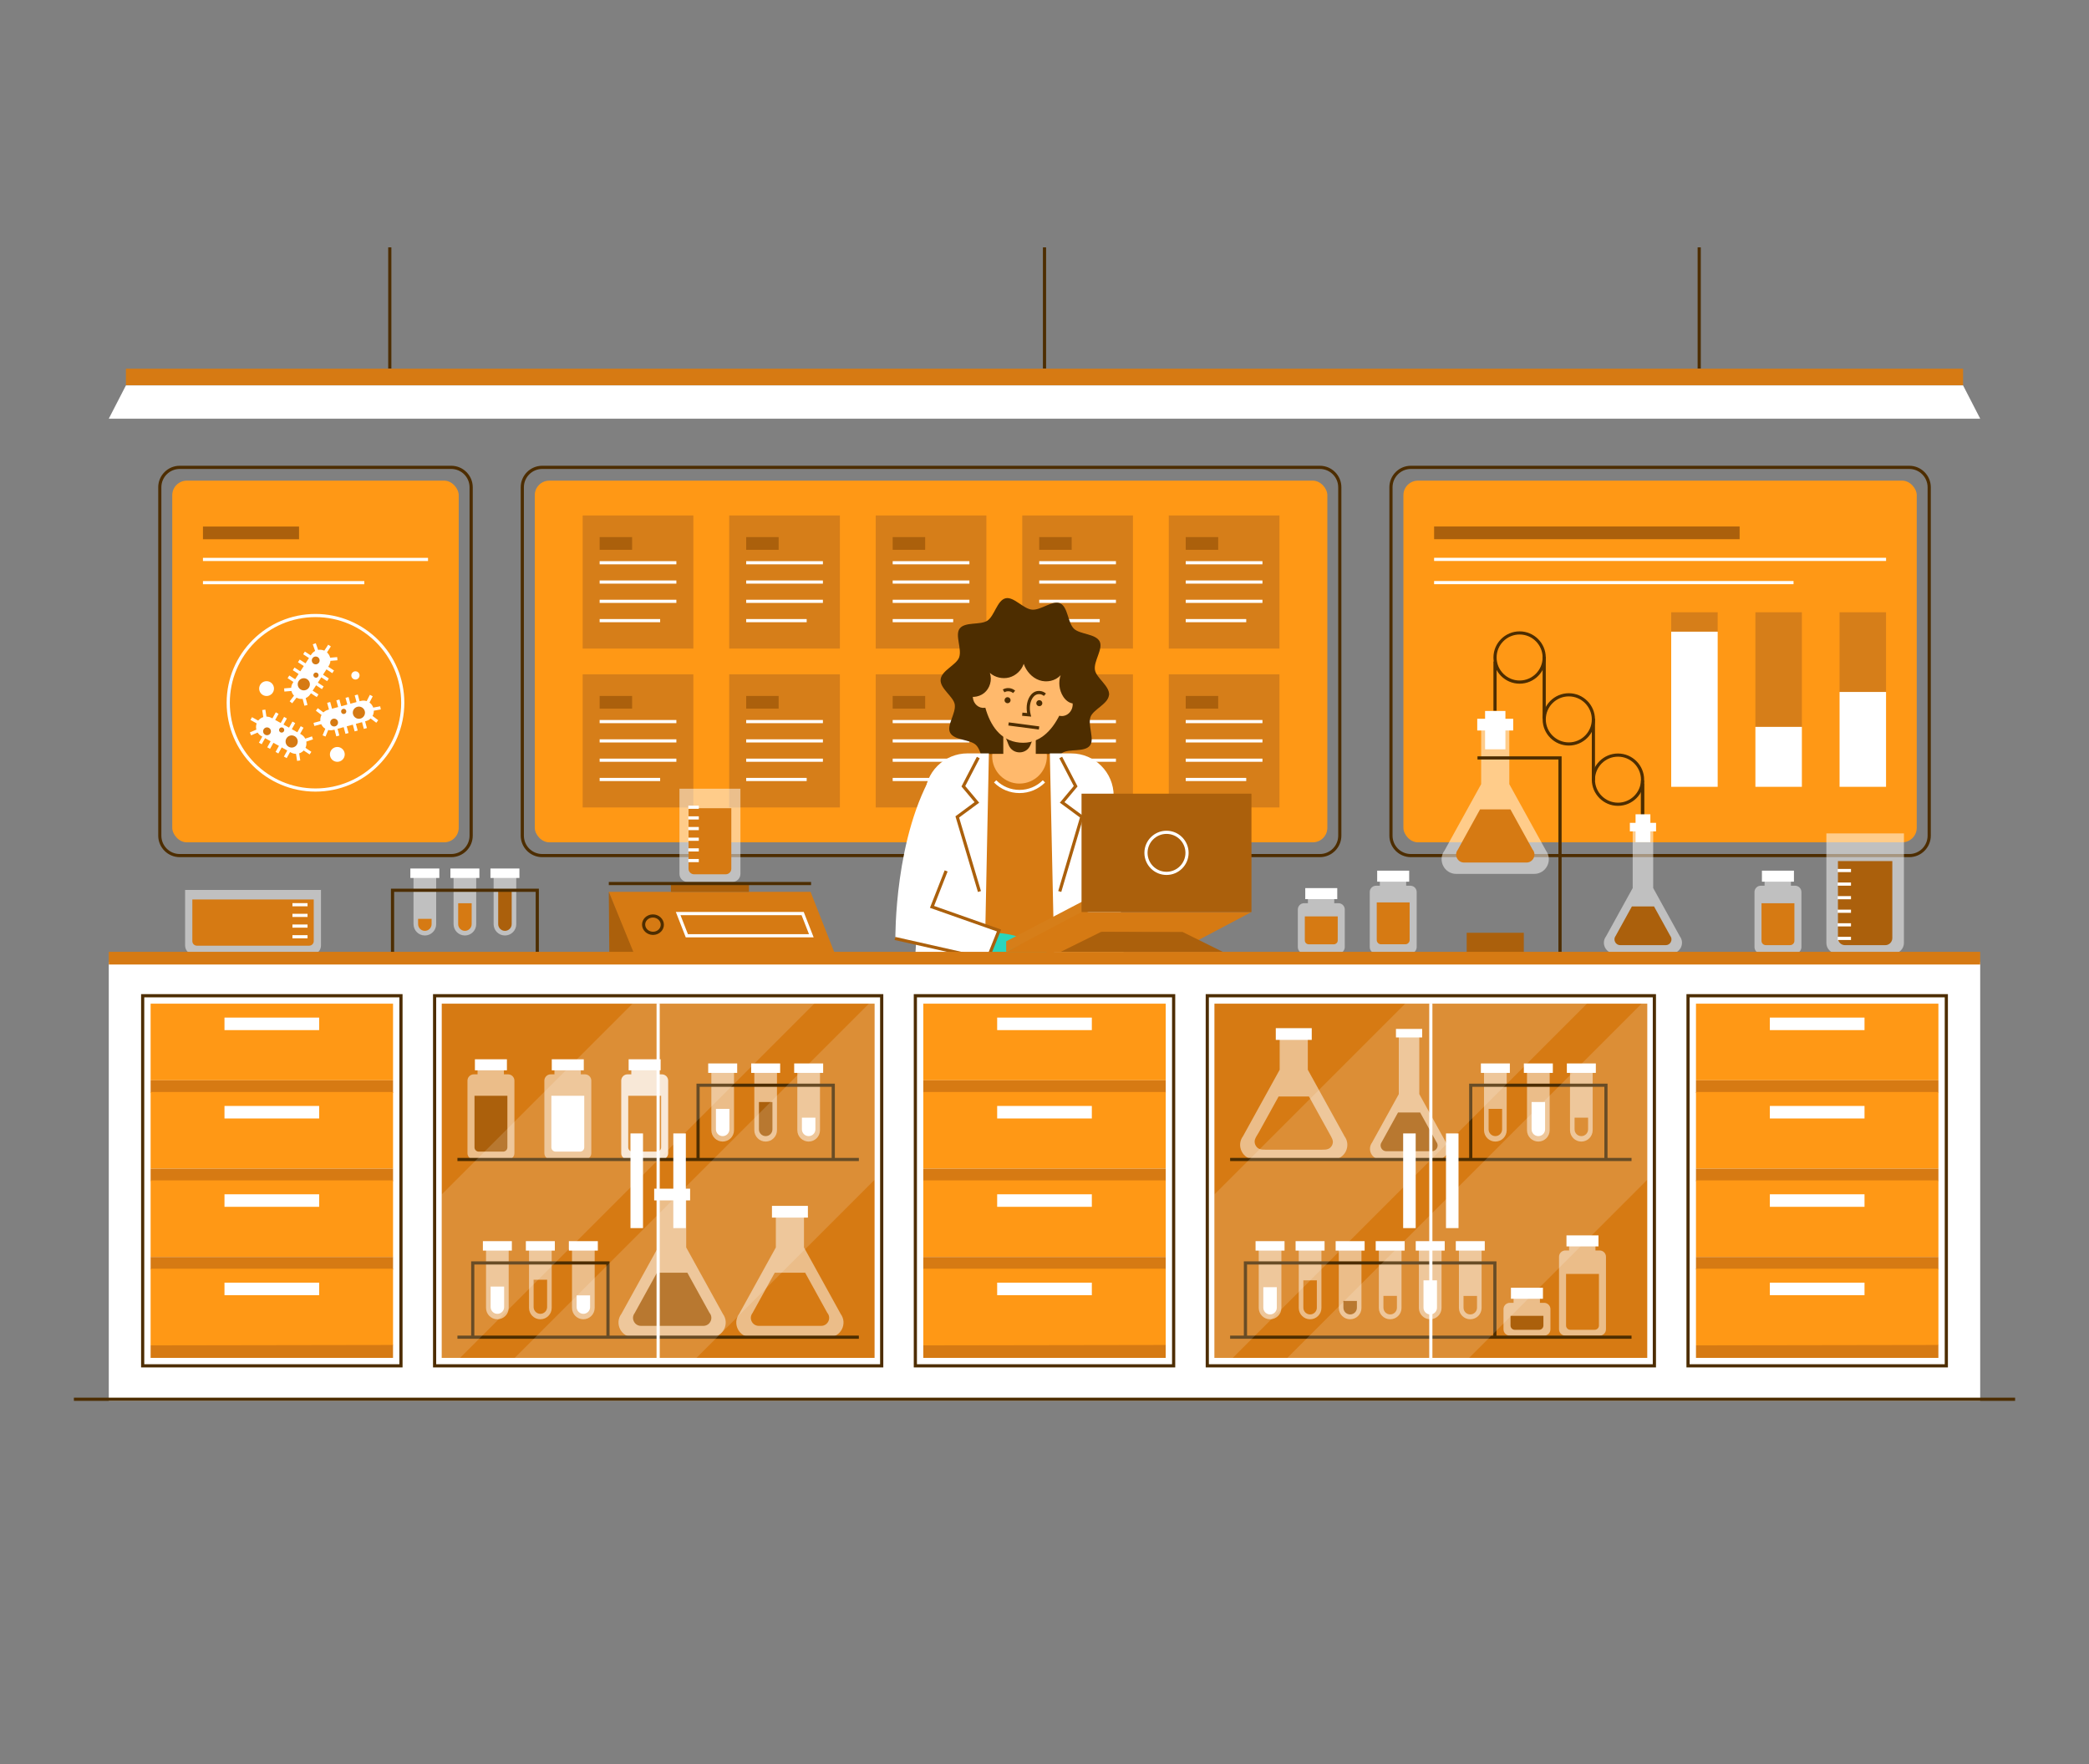 <?xml version="1.0" encoding="UTF-8"?>
<svg id="Layer_1" xmlns="http://www.w3.org/2000/svg" viewBox="0 0 752 635">
  <rect x="0" y="0" width="752" height="635" fill="#808080" stroke="none"/>
  <defs>
    <style>
      .cls-1 {
        fill: #ab600c;
      }

      .cls-2 {
        fill: #d67e19;
      }

      .cls-3 {
        fill: #d67a13;
      }

      .cls-4 {
        fill: #29d6bd;
      }

      .cls-5, .cls-6, .cls-7 {
        fill: #fff;
      }

      .cls-8 {
        fill: #ff9815;
      }

      .cls-6 {
        opacity: .5;
      }

      .cls-9 {
        fill: #4d2d00;
      }

      .cls-10 {
        fill: #ffb96c;
      }

      .cls-11 {
        opacity: .15;
      }

      .cls-7 {
        opacity: .8;
      }
    </style>
  </defs>
  <g>
    <g>
      <path class="cls-9" d="M162.44,308.55h-97.74c-4.27,0-7.74-3.47-7.74-7.74v-125.41c0-4.27,3.47-7.74,7.74-7.74h97.74c4.27,0,7.74,3.47,7.74,7.74v125.41c0,4.27-3.47,7.74-7.74,7.74ZM64.69,168.81c-3.64,0-6.6,2.96-6.6,6.6v125.41c0,3.64,2.96,6.6,6.6,6.6h97.74c3.64,0,6.6-2.96,6.6-6.6v-125.41c0-3.64-2.96-6.6-6.6-6.6h-97.74Z"/>
      <rect class="cls-8" x="62.01" y="173.02" width="103.12" height="130.19" rx="5.23" ry="5.23"/>
      <g>
        <g>
          <rect class="cls-5" x="73.06" y="200.81" width="81.02" height="1.14"/>
          <rect class="cls-1" x="73.06" y="189.54" width="34.59" height="4.57"/>
          <rect class="cls-5" x="73.06" y="209.17" width="58.09" height="1.14"/>
        </g>
        <g>
          <g>
            <g>
              <path class="cls-5" d="M109.59,254.05l-1.41-5.39.55-.14.22.53.48-.13,1.26,4.84-1.1.29ZM105.18,253.15l-.9-.7,3.03-3.92-4.94.41-.09-1.14,4.99-.41.04.47h.58l.03.36.23.18-.28.5.38.29-3.06,3.96ZM114.02,250.93l-4.19-2.73.62-.96,4.19,2.73-.62.96ZM115.89,248.06l-4.19-2.73.14-.22-.48-.31.48-.74,4.67,3.04-.62.96ZM108.2,247.16l-4.67-3.04.62-.96,4.19,2.73-.14.22.48.31-.48.74ZM117.76,245.19l-4.19-2.73.14-.22-.48-.31.48-.74,4.67,3.04-.62.96ZM109.59,243.98l-4.19-2.73.62-.96,4.19,2.73-.62.96ZM119.62,242.32l-4.19-2.73.14-.22-.48-.31.48-.74,4.67,3.04-.62.96ZM111.93,241.42l-4.67-3.04.62-.96,4.19,2.73-.14.22.48.31-.48.74ZM113.8,238.55l-4.67-3.04.62-.96,4.19,2.73-.14.22.48.31-.48.74ZM116.5,238.1l-.04-.47h-.58l-.05-.62,5.55-.47.1,1.14-4.98.42ZM114.44,237.18l-1.85-5.26,1.08-.38,1.66,4.72-.44.16.14.56-.59.2ZM115.63,237.1l-.53-.35,3.04-4.67.96.62-2.73,4.19-.39-.25-.35.46Z"/>
              <path class="cls-5" d="M106.51,251h0c-1.74-1.13-2.23-3.45-1.1-5.19l6.65-10.22c1.13-1.74,3.45-2.23,5.19-1.1h0c1.74,1.13,2.23,3.45,1.1,5.19l-6.65,10.22c-1.13,1.74-3.45,2.23-5.19,1.1Z"/>
              <g>
                <path class="cls-3" d="M112.88,238.92c.65.42,1.52.24,1.95-.41.42-.65.24-1.52-.41-1.95-.65-.42-1.52-.24-1.95.41-.42.65-.24,1.52.41,1.95Z"/>
                <path class="cls-3" d="M114.26,242.24c-.43-.28-1.02-.16-1.3.27-.28.43-.16,1.02.27,1.3.43.28,1.02.16,1.3-.27.28-.43.16-1.02-.27-1.3Z"/>
                <path class="cls-3" d="M110.56,244.49c-1.01-.66-2.37-.37-3.03.64-.66,1.01-.37,2.37.64,3.03,1.01.66,2.37.37,3.03-.64.66-1.01.37-2.37-.64-3.03Z"/>
              </g>
            </g>
            <g>
              <path class="cls-5" d="M117.19,265.14l-1.06-.44,1.91-4.63.43.18.26-.51.58.24-2.13,5.15ZM121.06,265.07l-1.31-4.83.25-.07-.15-.55.85-.23,1.46,5.38-1.1.3ZM124.37,264.17l-1.31-4.83.25-.07-.15-.55.85-.23,1.46,5.38-1.1.3ZM127.67,263.28l-1.31-4.83,1.1-.3,1.31,4.83-1.1.3ZM130.98,262.38l-1.31-4.83.25-.07-.15-.55.85-.23,1.46,5.38-1.1.3ZM113.16,261.32l-.3-1.1,4.83-1.31.12.45.57-.1.16.61-5.37,1.46ZM135.46,260.17l-3.99-3.01.28-.37-.43-.38.22-.29-.05-.29.55-.19-.09-.48,4.92-.91.21,1.12-4.88.9,3.95,2.99-.69.91ZM118.16,259.18l-4.45-3.35.69-.91,4,3.01-.28.37.43.38-.38.5ZM119.23,258.38l-1.46-5.38,1.1-.3,1.31,4.83-.25.07.15.55-.85.23ZM122.54,257.49l-1.46-5.38,1.1-.3,1.31,4.83-.25.07.15.55-.85.23ZM125.84,256.59l-1.46-5.38,1.1-.3,1.31,4.83-.25.07.15.55-.85.23ZM131.63,255.6l-.51-.26.19-.54-.44-.23,2.28-4.45,1.02.52-2.54,4.96ZM129,255.14l-1.31-4.83,1.1-.3,1.31,4.83-1.1.3Z"/>
              <path class="cls-5" d="M134.44,254.96h0c.54,2-.64,4.06-2.64,4.6l-11.77,3.19c-2,.54-4.06-.64-4.6-2.64h0c-.54-2,.64-4.06,2.64-4.6l11.77-3.19c2-.54,4.06.64,4.6,2.64Z"/>
              <g>
                <path class="cls-3" d="M121.64,259.73c-.2-.75-.98-1.19-1.73-.99s-1.19.98-.99,1.73c.2.75.98,1.19,1.73.99.75-.2,1.19-.98.99-1.73Z"/>
                <path class="cls-3" d="M122.82,256.33c.14.5.65.8,1.15.66.5-.14.8-.65.66-1.15-.14-.5-.65-.8-1.15-.66-.5.14-.8.65-.66,1.15Z"/>
                <path class="cls-3" d="M127.08,257.12c.32,1.17,1.52,1.86,2.69,1.54,1.17-.32,1.86-1.52,1.54-2.69s-1.52-1.86-2.69-1.54c-1.17.32-1.86,1.52-1.54,2.69Z"/>
              </g>
            </g>
            <g>
              <path class="cls-5" d="M106.95,273.89l-.76-4.95.46-.07-.04-.57.36-.05.16-.24.53.24.27-.4,4.16,2.78-.63.95-4.12-2.75.75,4.9-1.13.17ZM103.2,272.9l-1-.56,2.43-4.37.23.13.28-.5.77.43-2.71,4.87ZM100.2,271.23l-1-.56,2.43-4.37,1,.56-2.43,4.37ZM97.21,269.57l-1-.56,2.43-4.37.23.13.28-.5.77.43-2.71,4.87ZM107.39,267.94l-.18-.55.52-.25-.16-.47,4.74-1.6.36,1.08-5.29,1.78ZM94.21,267.9l-1-.56,2.43-4.37.23.13.28-.5.77.43-2.71,4.87ZM106.83,266.33l-1-.56,2.43-4.37,1,.56-2.43,4.37ZM103.33,265.04l-.77-.43,2.71-4.87,1,.56-2.43,4.37-.23-.13-.28.5ZM90.39,264.7l-.45-1.05,4.59-1.98.19.43.54-.19.25.58-5.12,2.21ZM100.33,263.37l-.77-.43,2.71-4.87,1,.56-2.43,4.37-.23-.13-.28.5ZM95.04,261.87l-4.88-2.71.56-1,4.37,2.43-.23.41.48.32-.3.55ZM97.34,261.71l-.77-.43,2.71-4.87,1,.56-2.43,4.37-.23-.13-.28.5ZM95.24,261.11l-.85-5.51,1.13-.17.77,4.94-.46.07.04.57-.62.09Z"/>
              <path class="cls-5" d="M109.85,269.44h0c-1.01,1.81-3.29,2.46-5.1,1.46l-10.66-5.92c-1.81-1.01-2.46-3.29-1.46-5.1h0c1.01-1.81,3.29-2.46,5.1-1.46l10.66,5.92c1.81,1.01,2.46,3.29,1.46,5.1Z"/>
              <g>
                <path class="cls-3" d="M97.35,263.93c.38-.68.13-1.54-.55-1.91-.68-.38-1.54-.13-1.91.55s-.13,1.54.55,1.91c.68.38,1.54.13,1.91-.55Z"/>
                <path class="cls-3" d="M100.57,262.32c-.25.45-.09,1.02.36,1.28.45.25,1.02.09,1.28-.36.25-.45.09-1.02-.36-1.28-.45-.25-1.02-.09-1.28.36Z"/>
                <path class="cls-3" d="M103.08,265.85c-.59,1.06-.21,2.39.85,2.98,1.06.59,2.39.21,2.98-.85.59-1.06.21-2.39-.85-2.98-1.06-.59-2.39-.21-2.98.85Z"/>
              </g>
            </g>
            <path class="cls-5" d="M98.63,247.87c0,1.47-1.19,2.67-2.67,2.67s-2.67-1.19-2.67-2.67,1.19-2.67,2.67-2.67,2.67,1.19,2.67,2.67Z"/>
            <circle class="cls-5" cx="121.43" cy="271.56" r="2.67"/>
            <path class="cls-5" d="M129.43,243.13c0,.82-.66,1.48-1.48,1.48s-1.48-.66-1.48-1.48.66-1.48,1.48-1.48,1.48.66,1.48,1.48Z"/>
          </g>
          <path class="cls-5" d="M113.57,284.96c-17.64,0-31.98-14.35-31.98-31.98s14.35-31.98,31.98-31.98,31.98,14.35,31.98,31.98-14.35,31.98-31.98,31.98ZM113.57,222.14c-17.01,0-30.84,13.84-30.84,30.84s13.84,30.84,30.84,30.84,30.84-13.84,30.84-30.84-13.84-30.84-30.84-30.84Z"/>
        </g>
      </g>
    </g>
    <g>
      <path class="cls-9" d="M687.31,308.55h-179.42c-4.27,0-7.74-3.47-7.74-7.74v-125.41c0-4.27,3.47-7.74,7.74-7.74h179.42c4.27,0,7.74,3.47,7.74,7.74v125.41c0,4.27-3.47,7.74-7.74,7.74ZM507.89,168.81c-3.64,0-6.6,2.96-6.6,6.6v125.41c0,3.64,2.96,6.6,6.6,6.6h179.42c3.64,0,6.59-2.96,6.59-6.6v-125.41c0-3.64-2.96-6.6-6.59-6.6h-179.42Z"/>
      <rect class="cls-8" x="505.2" y="173.02" width="184.79" height="130.19" rx="5.23" ry="5.23"/>
      <g>
        <g>
          <rect class="cls-5" x="516.25" y="200.79" width="162.7" height="1.14"/>
          <rect class="cls-1" x="516.25" y="189.52" width="109.98" height="4.57"/>
          <rect class="cls-5" x="516.25" y="209.15" width="129.39" height="1.14"/>
        </g>
        <g>
          <rect class="cls-2" x="662.21" y="220.4" width="16.73" height="28.69"/>
          <rect class="cls-5" x="662.21" y="249.09" width="16.73" height="34.14"/>
        </g>
        <g>
          <rect class="cls-2" x="631.91" y="220.4" width="16.73" height="41.25"/>
          <rect class="cls-5" x="631.91" y="261.66" width="16.73" height="21.57"/>
        </g>
        <g>
          <rect class="cls-2" x="601.6" y="220.4" width="16.73" height="6.98"/>
          <rect class="cls-5" x="601.6" y="227.39" width="16.73" height="55.84"/>
        </g>
      </g>
    </g>
    <g>
      <path class="cls-9" d="M475.13,308.55H195.19c-4.27,0-7.74-3.47-7.74-7.74v-125.41c0-4.27,3.47-7.74,7.74-7.74h279.94c4.27,0,7.74,3.47,7.74,7.74v125.41c0,4.27-3.47,7.74-7.74,7.74ZM195.19,168.81c-3.64,0-6.6,2.96-6.6,6.6v125.41c0,3.64,2.96,6.6,6.6,6.6h279.94c3.64,0,6.6-2.96,6.6-6.6v-125.41c0-3.64-2.96-6.6-6.6-6.6H195.19Z"/>
      <rect class="cls-8" x="192.51" y="173.02" width="285.31" height="130.19" rx="5.23" ry="5.23"/>
      <g>
        <g>
          <g>
            <rect class="cls-2" x="262.5" y="185.56" width="39.84" height="47.91"/>
            <g>
              <rect class="cls-5" x="268.61" y="202" width="27.62" height="1.14"/>
              <rect class="cls-1" x="268.61" y="193.34" width="11.69" height="4.57"/>
              <rect class="cls-5" x="268.61" y="208.95" width="27.62" height="1.14"/>
              <rect class="cls-5" x="268.61" y="215.89" width="27.62" height="1.14"/>
              <rect class="cls-5" x="268.61" y="222.84" width="21.78" height="1.14"/>
            </g>
          </g>
          <g>
            <rect class="cls-2" x="315.24" y="185.56" width="39.84" height="47.91"/>
            <g>
              <rect class="cls-5" x="321.35" y="202" width="27.62" height="1.14"/>
              <rect class="cls-1" x="321.35" y="193.34" width="11.69" height="4.57"/>
              <rect class="cls-5" x="321.35" y="208.95" width="27.62" height="1.14"/>
              <rect class="cls-5" x="321.35" y="215.89" width="27.62" height="1.14"/>
              <rect class="cls-5" x="321.35" y="222.84" width="21.78" height="1.14"/>
            </g>
          </g>
          <g>
            <rect class="cls-2" x="367.99" y="185.56" width="39.84" height="47.91"/>
            <g>
              <rect class="cls-5" x="374.1" y="202" width="27.62" height="1.14"/>
              <rect class="cls-1" x="374.1" y="193.34" width="11.69" height="4.57"/>
              <rect class="cls-5" x="374.1" y="208.95" width="27.62" height="1.14"/>
              <rect class="cls-5" x="374.1" y="215.89" width="27.62" height="1.14"/>
              <rect class="cls-5" x="374.1" y="222.84" width="21.78" height="1.14"/>
            </g>
          </g>
          <g>
            <rect class="cls-2" x="420.74" y="185.56" width="39.84" height="47.91"/>
            <g>
              <rect class="cls-5" x="426.84" y="202" width="27.62" height="1.14"/>
              <rect class="cls-1" x="426.84" y="193.34" width="11.69" height="4.57"/>
              <rect class="cls-5" x="426.84" y="208.95" width="27.62" height="1.14"/>
              <rect class="cls-5" x="426.84" y="215.89" width="27.62" height="1.14"/>
              <rect class="cls-5" x="426.84" y="222.84" width="21.78" height="1.14"/>
            </g>
          </g>
          <g>
            <rect class="cls-2" x="209.75" y="185.56" width="39.84" height="47.91"/>
            <g>
              <rect class="cls-5" x="215.86" y="202" width="27.62" height="1.14"/>
              <rect class="cls-1" x="215.86" y="193.34" width="11.69" height="4.57"/>
              <rect class="cls-5" x="215.86" y="208.95" width="27.62" height="1.14"/>
              <rect class="cls-5" x="215.86" y="215.89" width="27.62" height="1.14"/>
              <rect class="cls-5" x="215.86" y="222.84" width="21.78" height="1.14"/>
            </g>
          </g>
        </g>
        <g>
          <g>
            <rect class="cls-2" x="262.5" y="242.75" width="39.84" height="47.91"/>
            <g>
              <rect class="cls-5" x="268.61" y="259.18" width="27.62" height="1.14"/>
              <rect class="cls-1" x="268.61" y="250.52" width="11.69" height="4.57"/>
              <rect class="cls-5" x="268.61" y="266.13" width="27.62" height="1.14"/>
              <rect class="cls-5" x="268.61" y="273.08" width="27.62" height="1.14"/>
              <rect class="cls-5" x="268.61" y="280.02" width="21.78" height="1.14"/>
            </g>
          </g>
          <g>
            <rect class="cls-2" x="315.24" y="242.75" width="39.84" height="47.91"/>
            <g>
              <rect class="cls-5" x="321.35" y="259.18" width="27.62" height="1.14"/>
              <rect class="cls-1" x="321.35" y="250.52" width="11.69" height="4.57"/>
              <rect class="cls-5" x="321.35" y="266.13" width="27.62" height="1.14"/>
              <rect class="cls-5" x="321.35" y="273.08" width="27.62" height="1.14"/>
              <rect class="cls-5" x="321.35" y="280.02" width="21.78" height="1.14"/>
            </g>
          </g>
          <g>
            <rect class="cls-2" x="367.99" y="242.75" width="39.84" height="47.91"/>
            <g>
              <rect class="cls-5" x="374.1" y="259.18" width="27.62" height="1.14"/>
              <rect class="cls-1" x="374.1" y="250.52" width="11.69" height="4.57"/>
              <rect class="cls-5" x="374.1" y="266.13" width="27.62" height="1.14"/>
              <rect class="cls-5" x="374.1" y="273.08" width="27.62" height="1.14"/>
              <rect class="cls-5" x="374.1" y="280.02" width="21.78" height="1.14"/>
            </g>
          </g>
          <g>
            <rect class="cls-2" x="420.74" y="242.75" width="39.84" height="47.91"/>
            <g>
              <rect class="cls-5" x="426.84" y="259.18" width="27.62" height="1.14"/>
              <rect class="cls-1" x="426.84" y="250.52" width="11.69" height="4.57"/>
              <rect class="cls-5" x="426.84" y="266.13" width="27.62" height="1.14"/>
              <rect class="cls-5" x="426.84" y="273.08" width="27.62" height="1.14"/>
              <rect class="cls-5" x="426.84" y="280.02" width="21.78" height="1.14"/>
            </g>
          </g>
          <g>
            <rect class="cls-2" x="209.75" y="242.75" width="39.84" height="47.91"/>
            <g>
              <rect class="cls-5" x="215.86" y="259.18" width="27.62" height="1.14"/>
              <rect class="cls-1" x="215.86" y="250.52" width="11.69" height="4.57"/>
              <rect class="cls-5" x="215.86" y="266.13" width="27.62" height="1.14"/>
              <rect class="cls-5" x="215.86" y="273.08" width="27.62" height="1.14"/>
              <rect class="cls-5" x="215.86" y="280.02" width="21.78" height="1.14"/>
            </g>
          </g>
        </g>
      </g>
    </g>
  </g>
  <g>
    <path class="cls-9" d="M399.21,250.19c-.3,3.23-5.65,5.16-6.64,7.88-1.1,3,1.58,8-.23,10.32-1.92,2.47-7.4,1.01-9.94,2.63-2.57,1.64-3.58,7.21-6.59,7.9-2.9.66-6.29-3.89-9.43-4.18-3.14-.29-7.3,3.57-10.04,2.38-2.84-1.23-2.8-6.89-5.03-8.97-2.2-2.06-7.86-1.63-9.29-4.41-1.35-2.61,2.2-7.03,1.67-10.18-.48-2.86-5.38-5.73-5.08-8.96.3-3.24,5.65-5.2,6.66-7.96,1.1-3.02-1.6-8.03.21-10.39,1.91-2.51,7.44-1.16,9.96-2.83,2.57-1.71,3.51-7.31,6.53-8.05,2.93-.72,6.37,3.8,9.54,4.09,3.17.29,7.38-3.51,10.13-2.27,2.83,1.28,2.72,6.96,4.94,9.11,2.18,2.11,7.85,1.79,9.28,4.61,1.34,2.66-2.23,7.08-1.7,10.25.48,2.9,5.39,5.81,5.09,9.05Z"/>
    <polygon class="cls-3" points="405.96 370.04 328.07 370.09 333.21 286.49 400.71 286.45 405.96 370.04"/>
    <rect class="cls-3" x="333.78" y="271.41" width="66.46" height="30.12" rx="15.06" ry="15.06"/>
    <g>
      <path class="cls-5" d="M406.16,370.24l-5.26-83.79c0-8.41-6.85-15.24-15.25-15.24h-7.73s2.14,98.85,2.14,98.85v.19l26.1-.02Z"/>
      <path class="cls-5" d="M355.98,271.2h-7.72c-4.07,0-7.9,1.6-10.78,4.48-2.88,2.88-4.46,6.71-4.46,10.78l-5.15,83.81,26.1-.02,2.01-99.05Z"/>
    </g>
    <g>
      <path class="cls-4" d="M355.62,335.79c7.26-.24,14.61,1.46,21.96,7.68,0,0-13.17,6.54-19.67,2.99-5.94-3.24-4.06-9.4-2.29-10.67Z"/>
      <path class="cls-5" d="M336.59,276.95c5.67,5.21,8.82,24.06,8.82,24.06l-9.9,25.44,24.12,8.5-4.15,10.38-33.16-7.28s-.5-37.39,14.28-61.11Z"/>
      <polygon class="cls-1" points="355.82 346 355.35 345.9 322.04 338.37 322.29 337.26 355.12 344.67 358.88 335.29 334.76 326.79 340.06 313.29 341.12 313.71 336.26 326.11 360.38 334.61 355.82 346"/>
    </g>
    <path class="cls-10" d="M367.02,278.26h0c3.22,0,5.84-2.33,5.84-5.2v-14.11s-11.69,0-11.69,0v14.11c.01,2.87,2.63,5.19,5.85,5.19Z"/>
    <path class="cls-10" d="M367.02,282.07c-5.44,0-9.85-4.4-9.85-9.84,0-.28.02-.55.04-.82h19.61c.02.26.04.53.04.8,0,5.44-4.4,9.85-9.84,9.85Z"/>
    <path class="cls-5" d="M367.01,285.48c-3.46,0-6.73-1.35-9.19-3.8l.81-.81c2.25,2.24,5.22,3.47,8.38,3.47h0c3.16,0,6.13-1.23,8.38-3.47l.81.81c-2.46,2.45-5.72,3.8-9.18,3.8h0Z"/>
    <path class="cls-9" d="M360.2,260.84l2.88,7.31c1.41,3.58,6.47,3.58,7.87,0l2.88-7.31h-13.63Z"/>
    <g>
      <g>
        <path class="cls-10" d="M354.47,246.5c-2.14-.2-4.05,1.5-4.26,3.79-.21,2.29,1.35,4.32,3.49,4.52,2.14.2,4.05-1.5,4.26-3.79.21-2.29-1.35-4.32-3.49-4.52Z"/>
        <path class="cls-10" d="M382.65,249.44c-2.14-.2-4.05,1.5-4.26,3.79-.21,2.29,1.35,4.32,3.49,4.52,2.14.2,4.05-1.5,4.26-3.79.21-2.29-1.35-4.32-3.49-4.52Z"/>
      </g>
      <path class="cls-10" d="M385.67,242.74c.83-8.95-5.75-16.87-14.7-17.7-8.95-.83-16.87,5.75-17.7,14.7-.44,4.7-.3,26.28,13.78,27.58,14.15,1.31,18.18-19.88,18.62-24.58Z"/>
      <g>
        <g>
          <path class="cls-9" d="M362.61,250.97c.6-.05,1.13.39,1.18.99s-.39,1.13-.99,1.18c-.6.05-1.13-.39-1.18-.99-.05-.6.39-1.13.99-1.18Z"/>
          <path class="cls-9" d="M374.04,252.04c.6-.05,1.13.39,1.18.99.05.6-.39,1.13-.99,1.18-.6.05-1.13-.39-1.18-.99-.05-.6.39-1.13.99-1.18Z"/>
        </g>
        <g>
          <path class="cls-9" d="M364.69,249.49c-.43-.38-.96-.6-1.51-.65-.56-.05-1.11.07-1.61.36l-.58-.99c.7-.41,1.49-.59,2.29-.51.8.07,1.54.39,2.16.93l-.75.86Z"/>
          <path class="cls-9" d="M371.21,257.96l-3.27-.3.11-1.14,1.69.16c-.44-2.48.04-4.87,1.34-6.5.84-1.06,2.01-1.58,3.29-1.45.8.07,1.54.4,2.15.93l-.75.86c-.43-.38-.96-.6-1.51-.65-.89-.08-1.69.27-2.29,1.03-1.21,1.52-1.57,3.87-.96,6.28l.2.78Z"/>
        </g>
      </g>
      <rect class="cls-9" x="367.96" y="255.77" width="1.14" height="11.08" transform="translate(61.31 592.54) rotate(-82.49)"/>
    </g>
    <path class="cls-9" d="M386.64,229.17c-3.5-4.86-27.16-8.04-31.32-3.72-4.99,5.18-8.54,24.49-8.54,24.49,2.27,1.4,5.42,1.2,7.5-.48,2.08-1.68,2.94-4.71,2.05-7.23,1.87,1.64,4.57,2.27,6.97,1.63,2.4-.64,4.42-2.55,5.22-4.9.92,2.64,2.95,4.96,5.59,5.89,2.64.93,5.86.29,7.7-1.82-.87,2.5-.54,5.39.87,7.63.83,1.33,2.16,2.48,3.72,2.57,1.62.09,3.13-1,3.94-2.4.81-1.4-.2-16.79-3.7-21.65Z"/>
    <g>
      <polygon class="cls-1" points="352.04 321.09 343.94 293.85 350.83 288.75 346.11 283.11 351.65 272.43 352.67 272.96 347.47 282.96 352.49 288.95 345.26 294.29 353.13 320.76 352.04 321.09"/>
      <polygon class="cls-1" points="382.04 321.07 380.94 320.75 388.77 294.27 381.53 288.94 386.54 282.94 381.33 272.94 382.35 272.41 387.9 283.09 383.19 288.74 390.09 293.83 382.04 321.07"/>
    </g>
  </g>
  <g>
    <g>
      <rect class="cls-9" x="375.43" y="89.04" width="1.14" height="43.62"/>
      <rect class="cls-9" x="611.11" y="89.04" width="1.14" height="43.62"/>
      <rect class="cls-9" x="139.75" y="89.04" width="1.14" height="43.62"/>
    </g>
    <rect class="cls-3" x="45.33" y="132.73" width="661.34" height="6"/>
    <polygon class="cls-5" points="706.67 138.73 45.33 138.73 39.16 150.72 712.84 150.72 706.67 138.73"/>
  </g>
  <g>
    <polygon class="cls-2" points="393.9 327.19 362.21 342.63 362.21 338.85 392.02 323.26 393.9 327.19"/>
    <polygon class="cls-3" points="389.33 328.3 362.21 342.63 423.38 342.63 450.51 328.3 389.33 328.3"/>
    <g>
      <polygon class="cls-1" points="396.3 335.48 381.85 342.63 412.25 342.63 425.61 335.72 396.3 335.48"/>
      <polygon class="cls-1" points="425.7 335.48 440.15 342.63 409.76 342.63 396.39 335.48 425.7 335.48"/>
    </g>
    <g>
      <rect class="cls-1" x="389.33" y="285.7" width="61.17" height="42.61"/>
      <path class="cls-5" d="M419.92,314.96c-4.39,0-7.96-3.57-7.96-7.96s3.57-7.96,7.96-7.96,7.96,3.57,7.96,7.96-3.57,7.96-7.96,7.96ZM419.92,300.18c-3.76,0-6.82,3.06-6.82,6.82s3.06,6.82,6.82,6.82,6.82-3.06,6.82-6.82-3.06-6.82-6.82-6.82Z"/>
    </g>
  </g>
  <g>
    <g>
      <g>
        <polygon class="cls-3" points="301.17 344.92 228.48 344.92 219.16 321.04 291.79 321.04 301.17 344.92"/>
        <polyline class="cls-1" points="219.16 321.04 219.35 344.92 228.92 344.92 219.16 321.04"/>
        <path class="cls-5" d="M292.9,337.42h-46.04l-3.57-9.14h46.04l3.57,9.14ZM247.64,336.28h43.59l-2.68-6.85h-43.59l2.68,6.85Z"/>
        <path class="cls-9" d="M235.08,336.55c-2.17,0-3.94-1.66-3.96-3.69,0-.95.36-1.85,1.05-2.54.73-.74,1.78-1.17,2.86-1.17,2.16,0,3.94,1.66,3.96,3.69h0c0,.95-.36,1.85-1.05,2.54-.73.74-1.78,1.17-2.86,1.17ZM235.02,330.29c-.78,0-1.53.3-2.05.83-.47.47-.72,1.08-.71,1.72.01,1.41,1.28,2.56,2.82,2.56.78,0,1.52-.3,2.05-.83.47-.47.72-1.08.72-1.72h0c-.01-1.41-1.28-2.56-2.82-2.56Z"/>
      </g>
      <g>
        <g>
          <path class="cls-6" d="M244.59,283.91v30.67c0,1.61,1.32,2.91,2.95,2.91h16.05c1.63,0,2.95-1.3,2.95-2.91v-30.67h-21.94Z"/>
          <path class="cls-3" d="M247.87,290.93h15.39v21.78c0,1.11-.9,2.01-2.01,2.01h-11.38c-1.11,0-2.01-.9-2.01-2.01v-21.78h0Z"/>
          <g>
            <rect class="cls-5" x="247.79" y="290.01" width="3.77" height="1.14"/>
            <rect class="cls-5" x="247.79" y="293.85" width="3.77" height="1.14"/>
            <rect class="cls-5" x="247.79" y="297.69" width="3.77" height="1.14"/>
            <rect class="cls-5" x="247.79" y="301.53" width="3.77" height="1.14"/>
            <rect class="cls-5" x="247.79" y="305.37" width="3.77" height="1.14"/>
            <rect class="cls-5" x="247.79" y="309.21" width="3.77" height="1.14"/>
          </g>
        </g>
        <g>
          <rect class="cls-1" x="241.5" y="318.18" width="28.12" height="2.86"/>
          <rect class="cls-9" x="219.16" y="317.48" width="72.81" height="1.14"/>
        </g>
      </g>
    </g>
    <g>
      <path class="cls-6" d="M507.7,318.83h-1.5v-1.69h-9.49v1.69h-1.36c-1.25,0-2.27,1.02-2.27,2.27v19.83c0,1.25,1.02,2.27,2.27,2.27h12.36c1.25,0,2.27-1.02,2.27-2.27v-19.83c0-1.25-1.02-2.27-2.27-2.27Z"/>
      <path class="cls-3" d="M495.59,324.84h11.85v13.53c0,.85-.69,1.54-1.54,1.54h-8.76c-.85,0-1.54-.69-1.54-1.54v-13.53h0Z"/>
      <rect class="cls-5" x="495.76" y="313.41" width="11.52" height="3.97"/>
    </g>
    <g>
      <path class="cls-6" d="M481.81,325.12h-1.5v-1.69h-9.49v1.69h-1.36c-1.25,0-2.27,1.02-2.27,2.27v13.55c0,1.25,1.02,2.27,2.27,2.27h12.36c1.25,0,2.27-1.02,2.27-2.27v-13.55c0-1.25-1.02-2.27-2.27-2.27Z"/>
      <path class="cls-3" d="M480.15,339.92h-9.03c-.78,0-1.41-.63-1.41-1.41v-8.64h11.85v8.64c0,.78-.63,1.41-1.41,1.41Z"/>
      <rect class="cls-5" x="469.87" y="319.69" width="11.52" height="3.97"/>
    </g>
    <g>
      <g>
        <path class="cls-6" d="M646.2,318.83h-1.5v-1.69h-9.49v1.69h-1.36c-1.25,0-2.27,1.02-2.27,2.27v19.83c0,1.25,1.02,2.27,2.27,2.27h12.36c1.25,0,2.27-1.02,2.27-2.27v-19.83c0-1.25-1.02-2.27-2.27-2.27Z"/>
        <path class="cls-3" d="M634.1,325.15h11.85v13.53c0,.85-.69,1.54-1.54,1.54h-8.76c-.85,0-1.54-.69-1.54-1.54v-13.53h0Z"/>
        <rect class="cls-5" x="634.26" y="313.41" width="11.52" height="3.97"/>
      </g>
      <g>
        <rect class="cls-9" x="590.72" y="282.09" width="1.14" height="17.71"/>
        <rect class="cls-9" x="590.72" y="280.95" width="1.14" height="17.13"/>
        <g>
          <g>
            <g>
              <rect class="cls-5" x="534.6" y="255.93" width="7.32" height="13.79"/>
              <path class="cls-6" d="M556.51,306.17l-13.19-23.9v-21.56h-10.13v21.56l-13.19,23.9c-2.59,3.47-.11,8.41,4.22,8.41h28.06c4.33,0,6.81-4.93,4.22-8.41Z"/>
              <rect class="cls-5" x="531.78" y="258.74" width="12.94" height="4.22"/>
              <path class="cls-3" d="M551.72,305.85l-.04-.08-7.95-14.41h-10.94l-7.95,14.41-.04.08-.05.07c-.66.89-.76,2-.26,2.99.5.99,1.45,1.58,2.56,1.58h22.45c1.1,0,2.06-.59,2.56-1.58.5-.99.4-2.11-.26-2.99l-.05-.07Z"/>
            </g>
            <polygon class="cls-9" points="562.15 343.2 561 343.2 561 273.4 531.87 273.4 531.87 272.26 562.15 272.26 562.15 343.2"/>
            <rect class="cls-1" x="527.98" y="335.77" width="20.56" height="7.43"/>
          </g>
          <rect class="cls-9" x="537.61" y="238.11" width="1.14" height="17.71"/>
          <path class="cls-9" d="M547.03,246.11c-5.2,0-9.42-4.23-9.42-9.42s4.23-9.42,9.42-9.42,9.42,4.23,9.42,9.42-4.23,9.42-9.42,9.42ZM547.03,228.4c-4.57,0-8.28,3.72-8.28,8.28s3.72,8.28,8.28,8.28,8.28-3.72,8.28-8.28-3.72-8.28-8.28-8.28Z"/>
          <path class="cls-9" d="M564.74,268.38c-5.2,0-9.42-4.23-9.42-9.42s4.23-9.42,9.42-9.42,9.42,4.23,9.42,9.42-4.23,9.42-9.42,9.42ZM564.74,250.68c-4.57,0-8.28,3.72-8.28,8.28s3.72,8.28,8.28,8.28,8.28-3.72,8.28-8.28-3.72-8.28-8.28-8.28Z"/>
          <path class="cls-9" d="M582.44,290.08c-5.2,0-9.42-4.23-9.42-9.42s4.23-9.42,9.42-9.42,9.42,4.23,9.42,9.42-4.23,9.42-9.42,9.42ZM582.44,272.38c-4.57,0-8.28,3.72-8.28,8.28s3.72,8.28,8.28,8.28,8.28-3.72,8.28-8.28-3.72-8.28-8.28-8.28Z"/>
          <rect class="cls-9" x="555.31" y="236.4" width="1.14" height="22.27"/>
          <rect class="cls-9" x="573.02" y="258.67" width="1.14" height="22.27"/>
          <g>
            <rect class="cls-5" x="588.77" y="293.12" width="5.33" height="10.04"/>
            <path class="cls-6" d="M604.73,337.08l-9.61-17.41v-22.03h-7.38v22.03l-9.61,17.41c-1.88,2.53-.08,6.12,3.08,6.12h20.44c3.15,0,4.96-3.59,3.08-6.12Z"/>
            <rect class="cls-5" x="586.72" y="296.2" width="9.43" height="3.07"/>
            <path class="cls-1" d="M601.24,336.85l-.03-.06-5.79-10.5h-7.97l-5.79,10.5-.03.06-.04.05c-.48.65-.55,1.46-.19,2.18.36.72,1.06,1.15,1.86,1.15h16.36c.8,0,1.5-.43,1.86-1.15.36-.72.29-1.53-.19-2.18l-.04-.05Z"/>
          </g>
        </g>
      </g>
    </g>
    <g>
      <g>
        <g>
          <path class="cls-6" d="M148.86,332.67v-18.45h8.16v18.45c0,2.25-1.83,4.08-4.08,4.08h0c-2.25,0-4.08-1.83-4.08-4.08Z"/>
          <path class="cls-3" d="M150.51,332.65v-1.88h4.86v1.88c0,1.34-1.09,2.43-2.43,2.43h0c-1.34,0-2.43-1.09-2.43-2.43Z"/>
          <rect class="cls-5" x="147.73" y="312.63" width="10.43" height="3.4" transform="translate(305.88 628.67) rotate(180)"/>
        </g>
        <g>
          <path class="cls-6" d="M163.27,332.67v-18.45h8.16v18.45c0,2.25-1.83,4.08-4.08,4.08h0c-2.25,0-4.08-1.83-4.08-4.08Z"/>
          <path class="cls-3" d="M164.93,332.65v-7.5h4.86v7.5c0,1.34-1.09,2.43-2.43,2.43h0c-1.34,0-2.43-1.09-2.43-2.43Z"/>
          <rect class="cls-5" x="162.14" y="312.63" width="10.43" height="3.4" transform="translate(334.71 628.67) rotate(180)"/>
        </g>
        <g>
          <path class="cls-6" d="M177.69,332.67v-18.45h8.16v18.45c0,2.25-1.83,4.08-4.08,4.08h0c-2.25,0-4.08-1.83-4.08-4.08Z"/>
          <path class="cls-1" d="M179.34,332.65v-12.07h4.86v12.07c0,1.34-1.09,2.43-2.43,2.43h0c-1.34,0-2.43-1.09-2.43-2.43Z"/>
          <rect class="cls-5" x="176.56" y="312.63" width="10.43" height="3.4" transform="translate(363.54 628.67) rotate(180)"/>
        </g>
      </g>
      <polygon class="cls-9" points="193.98 343.2 192.84 343.2 192.84 321.04 141.88 321.04 141.88 343.2 140.73 343.2 140.73 319.9 193.98 319.9 193.98 343.2"/>
    </g>
    <g>
      <path class="cls-6" d="M657.46,300v39.46c0,2.07,1.68,3.75,3.75,3.75h20.42c2.07,0,3.75-1.68,3.75-3.75v-39.46h-27.92Z"/>
      <path class="cls-1" d="M661.62,309.96h19.58v27.72c0,1.41-1.14,2.55-2.55,2.55h-14.48c-1.41,0-2.55-1.14-2.55-2.55v-27.72h0Z"/>
      <g>
        <rect class="cls-5" x="661.52" y="312.79" width="4.8" height="1.14"/>
        <rect class="cls-5" x="661.52" y="317.68" width="4.8" height="1.14"/>
        <rect class="cls-5" x="661.52" y="322.57" width="4.8" height="1.14"/>
        <rect class="cls-5" x="661.52" y="327.45" width="4.8" height="1.14"/>
        <rect class="cls-5" x="661.52" y="332.34" width="4.8" height="1.14"/>
        <rect class="cls-5" x="661.52" y="337.23" width="4.8" height="1.14"/>
      </g>
    </g>
    <g>
      <path class="cls-6" d="M115.55,320.36v19.93c0,1.61-1.05,2.91-2.35,2.91h-44.22c-1.3,0-2.35-1.3-2.35-2.91v-19.93h48.93Z"/>
      <path class="cls-3" d="M69.24,323.78v15c0,.9.73,1.64,1.64,1.64h40.42c.9,0,1.64-.73,1.64-1.64v-15h-43.7Z"/>
      <g>
        <rect class="cls-5" x="105.27" y="325.1" width="5.44" height="1.14"/>
        <rect class="cls-5" x="105.27" y="328.94" width="5.44" height="1.14"/>
        <rect class="cls-5" x="105.27" y="332.79" width="5.44" height="1.14"/>
        <rect class="cls-5" x="105.27" y="336.63" width="5.44" height="1.14"/>
      </g>
    </g>
  </g>
  <g>
    <rect class="cls-5" x="39.16" y="346.34" width="673.67" height="157.92"/>
    <rect class="cls-3" x="39.16" y="342.63" width="673.67" height="4.57"/>
    <g>
      <g>
        <rect class="cls-3" x="159.02" y="361.29" width="155.81" height="127.51"/>
        <g>
          <g>
            <g>
              <g>
                <path class="cls-6" d="M302.61,472.94l-13.19-23.9v-12.99h-10.13v12.99l-13.19,23.9c-2.59,3.47-.11,8.41,4.22,8.41h28.06c4.33,0,6.81-4.93,4.22-8.41Z"/>
                <rect class="cls-5" x="277.89" y="434.08" width="12.94" height="4.22"/>
                <path class="cls-3" d="M297.83,472.63l-.04-.08-7.95-14.41h-10.94l-7.95,14.41-.04.08-.05.07c-.66.89-.76,2-.26,2.99s1.45,1.58,2.56,1.58h22.45c1.1,0,2.06-.59,2.56-1.58s.4-2.11-.26-2.99l-.05-.07Z"/>
              </g>
              <g>
                <path class="cls-6" d="M260.21,472.94l-13.19-23.9v-19.18h-10.13v19.18l-13.19,23.9c-2.59,3.47-.11,8.41,4.22,8.41h28.06c4.33,0,6.81-4.93,4.22-8.41Z"/>
                <rect class="cls-5" x="235.49" y="427.89" width="12.94" height="4.22"/>
                <path class="cls-1" d="M255.42,472.63l-.04-.08-7.95-14.41h-10.94l-7.95,14.41-.04.08-.05.07c-.66.89-.76,2-.26,2.99.5.99,1.45,1.58,2.56,1.58h22.45c1.1,0,2.06-.59,2.56-1.58s.4-2.11-.26-2.99l-.05-.07Z"/>
              </g>
              <g>
                <g>
                  <g>
                    <path class="cls-6" d="M174.96,470.82v-22.45h8.16v22.45c0,2.25-1.83,4.08-4.08,4.08h0c-2.25,0-4.08-1.83-4.08-4.08Z"/>
                    <path class="cls-5" d="M176.62,470.51v-7.37h4.86v7.37c0,1.34-1.09,2.43-2.43,2.43h0c-1.34,0-2.43-1.09-2.43-2.43Z"/>
                    <rect class="cls-5" x="173.83" y="446.79" width="10.43" height="3.4" transform="translate(358.09 896.97) rotate(180)"/>
                  </g>
                  <g>
                    <path class="cls-6" d="M190.44,470.82v-22.45h8.16v22.45c0,2.25-1.83,4.08-4.08,4.08h0c-2.25,0-4.08-1.83-4.08-4.08Z"/>
                    <path class="cls-3" d="M192.09,470.51v-9.84h4.86v9.84c0,1.34-1.09,2.43-2.43,2.43h0c-1.34,0-2.43-1.09-2.43-2.43Z"/>
                    <rect class="cls-5" x="189.31" y="446.79" width="10.43" height="3.4" transform="translate(389.04 896.97) rotate(180)"/>
                  </g>
                  <g>
                    <path class="cls-6" d="M205.91,470.82v-22.45h8.16v22.45c0,2.25-1.83,4.08-4.08,4.08h0c-2.25,0-4.08-1.83-4.08-4.08Z"/>
                    <path class="cls-5" d="M207.57,470.51v-4.22h4.86v4.22c0,1.34-1.09,2.43-2.43,2.43h0c-1.34,0-2.43-1.09-2.43-2.43Z"/>
                    <rect class="cls-5" x="204.78" y="446.79" width="10.43" height="3.4" transform="translate(419.99 896.97) rotate(180)"/>
                  </g>
                </g>
                <polygon class="cls-9" points="219.43 481.35 218.29 481.35 218.29 455.19 170.75 455.19 170.75 481.35 169.61 481.35 169.61 454.05 219.43 454.05 219.43 481.35"/>
              </g>
            </g>
            <rect class="cls-9" x="164.67" y="480.78" width="144.5" height="1.14"/>
          </g>
          <g>
            <g>
              <path class="cls-6" d="M182.9,386.73h-1.5v-1.69h-9.49v1.69h-1.36c-1.25,0-2.27,1.02-2.27,2.27v26.11c0,1.25,1.02,2.27,2.27,2.27h12.36c1.25,0,2.27-1.02,2.27-2.27v-26.11c0-1.25-1.02-2.27-2.27-2.27Z"/>
              <path class="cls-1" d="M170.8,394.45h11.85v18.56c0,.85-.69,1.54-1.54,1.54h-8.76c-.85,0-1.54-.69-1.54-1.54v-18.56h0Z"/>
              <rect class="cls-5" x="170.96" y="381.31" width="11.52" height="3.97"/>
            </g>
            <g>
              <path class="cls-6" d="M210.58,386.73h-1.5v-1.69h-9.49v1.69h-1.36c-1.25,0-2.27,1.02-2.27,2.27v26.11c0,1.25,1.02,2.27,2.27,2.27h12.36c1.25,0,2.27-1.02,2.27-2.27v-26.11c0-1.25-1.02-2.27-2.27-2.27Z"/>
              <path class="cls-5" d="M198.47,394.45h11.85v18.56c0,.85-.69,1.54-1.54,1.54h-8.76c-.85,0-1.54-.69-1.54-1.54v-18.56h0Z"/>
              <rect class="cls-5" x="198.63" y="381.31" width="11.52" height="3.97"/>
            </g>
            <g>
              <path class="cls-7" d="M238.25,386.73h-1.5v-1.69h-9.49v1.69h-1.36c-1.25,0-2.27,1.02-2.27,2.27v26.11c0,1.25,1.02,2.27,2.27,2.27h12.36c1.25,0,2.27-1.02,2.27-2.27v-26.11c0-1.25-1.02-2.27-2.27-2.27Z"/>
              <path class="cls-3" d="M226.14,394.45h11.85v18.56c0,.85-.69,1.54-1.54,1.54h-8.76c-.85,0-1.54-.69-1.54-1.54v-18.56h0Z"/>
              <rect class="cls-5" x="226.3" y="381.31" width="11.52" height="3.97"/>
            </g>
            <g>
              <g>
                <g>
                  <path class="cls-6" d="M256.07,406.85v-22.45h8.16v22.45c0,2.25-1.83,4.08-4.08,4.08h0c-2.25,0-4.08-1.83-4.08-4.08Z"/>
                  <path class="cls-5" d="M257.72,406.54v-7.37h4.86v7.37c0,1.34-1.09,2.43-2.43,2.43h0c-1.34,0-2.43-1.09-2.43-2.43Z"/>
                  <rect class="cls-5" x="254.93" y="382.82" width="10.43" height="3.4" transform="translate(520.3 769.03) rotate(180)"/>
                </g>
                <g>
                  <path class="cls-6" d="M271.54,406.85v-22.45h8.16v22.45c0,2.25-1.83,4.08-4.08,4.08h0c-2.25,0-4.08-1.83-4.08-4.08Z"/>
                  <path class="cls-1" d="M273.2,406.54v-9.84h4.86v9.84c0,1.34-1.09,2.43-2.43,2.43h0c-1.34,0-2.43-1.09-2.43-2.43Z"/>
                  <rect class="cls-5" x="270.41" y="382.82" width="10.43" height="3.4" transform="translate(551.25 769.03) rotate(180)"/>
                </g>
                <g>
                  <path class="cls-6" d="M287.02,406.85v-22.45h8.16v22.45c0,2.25-1.83,4.08-4.08,4.08h0c-2.25,0-4.08-1.83-4.08-4.08Z"/>
                  <path class="cls-5" d="M288.67,406.54v-4.22h4.86v4.22c0,1.34-1.09,2.43-2.43,2.43h0c-1.34,0-2.43-1.09-2.43-2.43Z"/>
                  <rect class="cls-5" x="285.88" y="382.82" width="10.43" height="3.4" transform="translate(582.2 769.03) rotate(180)"/>
                </g>
              </g>
              <polygon class="cls-9" points="300.53 417.38 299.39 417.38 299.39 391.22 251.86 391.22 251.86 417.38 250.72 417.38 250.72 390.08 300.53 390.08 300.53 417.38"/>
            </g>
            <rect class="cls-9" x="164.67" y="416.81" width="144.5" height="1.14"/>
          </g>
        </g>
        <g class="cls-11">
          <polygon class="cls-5" points="227.69 361.29 159.02 429.96 159.02 488.8 165.61 488.8 293.12 361.29 227.69 361.29"/>
          <polygon class="cls-5" points="314.83 424.68 314.83 361.29 312.8 361.29 185.28 488.8 250.71 488.8 314.83 424.68"/>
        </g>
        <rect class="cls-5" x="236.35" y="361.29" width="1.14" height="127.51"/>
        <g>
          <rect class="cls-5" x="242.38" y="408" width="4.51" height="34.08"/>
          <rect class="cls-5" x="226.96" y="408" width="4.51" height="34.08"/>
        </g>
        <path class="cls-9" d="M317.97,492.23h-162.09v-134.37h162.09v134.37ZM157.02,491.09h159.8v-132.08h-159.8v132.08Z"/>
      </g>
      <g>
        <rect class="cls-3" x="437.17" y="361.29" width="155.81" height="127.51"/>
        <g>
          <g>
            <path class="cls-6" d="M483.98,408.98l-13.19-23.9v-12.99h-10.13v12.99l-13.19,23.9c-2.59,3.47-.11,8.41,4.22,8.41h28.06c4.33,0,6.81-4.93,4.22-8.41Z"/>
            <rect class="cls-5" x="459.26" y="370.11" width="12.94" height="4.22"/>
            <path class="cls-3" d="M479.2,409.19c-.04-.08-.08-.15-.12-.22-2.63-4.75-5.26-9.51-7.88-14.26-3.64,0-7.29,0-10.93,0-1.9,3.45-3.81,6.9-5.71,10.35-.48.86-.95,1.73-1.43,2.59-.44.79-1.09,1.66-1.37,2.52-.41,1.27.3,2.83,1.5,3.37l.07.03c.66.27,1.4.28,2.11.28,6.85,0,13.7,0,20.55,0,.76,0,1.55,0,2.25-.32,1.06-.48,1.73-1.73,1.53-2.88-.09-.51-.32-.99-.57-1.44Z"/>
          </g>
          <g>
            <path class="cls-6" d="M520.53,411.26l-9.61-17.41v-22.03h-7.38v22.03l-9.61,17.41c-1.88,2.53-.08,6.12,3.08,6.12h20.44c3.15,0,4.96-3.59,3.08-6.12Z"/>
            <rect class="cls-5" x="502.52" y="370.38" width="9.43" height="3.07"/>
            <path class="cls-1" d="M517.05,411.03l-.03-.06-5.79-10.5h-7.97l-5.79,10.5-.03.06-.04.05c-.48.65-.55,1.46-.19,2.18.36.72,1.06,1.15,1.86,1.15h16.36c.8,0,1.5-.43,1.86-1.15.36-.72.29-1.53-.19-2.18l-.04-.05Z"/>
          </g>
          <g>
            <g>
              <g>
                <path class="cls-6" d="M453.12,470.82v-22.45h8.16v22.45c0,2.25-1.83,4.08-4.08,4.08h0c-2.25,0-4.08-1.83-4.08-4.08Z"/>
                <path class="cls-5" d="M454.77,470.73v-7.37h4.86v7.37c0,1.34-1.09,2.43-2.43,2.43h0c-1.34,0-2.43-1.09-2.43-2.43Z"/>
                <rect class="cls-5" x="451.98" y="446.79" width="10.43" height="3.4" transform="translate(914.39 896.97) rotate(180)"/>
              </g>
              <g>
                <path class="cls-6" d="M467.53,470.82v-22.45h8.16v22.45c0,2.25-1.83,4.08-4.08,4.08h0c-2.25,0-4.08-1.83-4.08-4.08Z"/>
                <path class="cls-3" d="M469.18,470.73v-9.84h4.86v9.84c0,1.34-1.09,2.43-2.43,2.43h0c-1.34,0-2.43-1.09-2.43-2.43Z"/>
                <rect class="cls-5" x="466.4" y="446.79" width="10.43" height="3.4" transform="translate(943.22 896.97) rotate(180)"/>
              </g>
              <g>
                <path class="cls-6" d="M481.94,470.82v-22.45h8.16v22.45c0,2.25-1.83,4.08-4.08,4.08h0c-2.25,0-4.08-1.83-4.08-4.08Z"/>
                <path class="cls-1" d="M483.6,470.73v-2.42h4.86v2.42c0,1.34-1.09,2.43-2.43,2.43h0c-1.34,0-2.43-1.09-2.43-2.43Z"/>
                <rect class="cls-5" x="480.81" y="446.79" width="10.43" height="3.4" transform="translate(972.05 896.97) rotate(180)"/>
              </g>
              <g>
                <path class="cls-6" d="M496.36,470.82v-22.45h8.16v22.45c0,2.25-1.83,4.08-4.08,4.08h0c-2.25,0-4.08-1.83-4.08-4.08Z"/>
                <path class="cls-3" d="M498.01,470.73v-4.24h4.86v4.24c0,1.34-1.09,2.43-2.43,2.43h0c-1.34,0-2.43-1.09-2.43-2.43Z"/>
                <rect class="cls-5" x="495.22" y="446.79" width="10.43" height="3.4" transform="translate(1000.88 896.97) rotate(180)"/>
              </g>
              <g>
                <path class="cls-6" d="M510.77,470.82v-22.45h8.16v22.45c0,2.25-1.83,4.08-4.08,4.08h0c-2.25,0-4.08-1.83-4.08-4.08Z"/>
                <path class="cls-5" d="M512.43,470.73v-9.84h4.86v9.84c0,1.34-1.09,2.43-2.43,2.43h0c-1.34,0-2.43-1.09-2.43-2.43Z"/>
                <rect class="cls-5" x="509.64" y="446.79" width="10.43" height="3.4" transform="translate(1029.71 896.97) rotate(180)"/>
              </g>
              <g>
                <path class="cls-6" d="M525.19,470.82v-22.45h8.16v22.45c0,2.25-1.83,4.08-4.08,4.08h0c-2.25,0-4.08-1.83-4.08-4.08Z"/>
                <path class="cls-3" d="M526.84,470.73v-4.22h4.86v4.22c0,1.34-1.09,2.43-2.43,2.43h0c-1.34,0-2.43-1.09-2.43-2.43Z"/>
                <rect class="cls-5" x="524.05" y="446.79" width="10.43" height="3.4" transform="translate(1058.54 896.97) rotate(180)"/>
              </g>
            </g>
            <polygon class="cls-9" points="538.7 481.35 537.56 481.35 537.56 455.19 448.91 455.19 448.91 481.35 447.76 481.35 447.76 454.05 538.7 454.05 538.7 481.35"/>
          </g>
          <g>
            <path class="cls-6" d="M555.85,468.98h-1.5v-1.69h-9.49v1.69h-1.36c-1.25,0-2.27,1.02-2.27,2.27v7.26c0,1.25,1.02,2.27,2.27,2.27h12.36c1.25,0,2.27-1.02,2.27-2.27v-7.26c0-1.25-1.02-2.27-2.27-2.27Z"/>
            <path class="cls-1" d="M543.75,473.67h11.85v3.48c0,.85-.69,1.54-1.54,1.54h-8.76c-.85,0-1.54-.69-1.54-1.54v-3.48h0Z"/>
            <rect class="cls-5" x="543.91" y="463.55" width="11.52" height="3.97"/>
          </g>
          <g>
            <path class="cls-6" d="M575.84,450.13h-1.5v-1.69h-9.49v1.69h-1.36c-1.25,0-2.27,1.02-2.27,2.27v26.11c0,1.25,1.02,2.27,2.27,2.27h12.36c1.25,0,2.27-1.02,2.27-2.27v-26.11c0-1.25-1.02-2.27-2.27-2.27Z"/>
            <path class="cls-3" d="M563.74,458.59h11.85v18.56c0,.85-.69,1.54-1.54,1.54h-8.76c-.85,0-1.54-.69-1.54-1.54v-18.56h0Z"/>
            <rect class="cls-5" x="563.9" y="444.7" width="11.52" height="3.97"/>
          </g>
          <g>
            <g>
              <g>
                <path class="cls-6" d="M534.22,406.85v-22.45h8.16v22.45c0,2.25-1.83,4.08-4.08,4.08h0c-2.25,0-4.08-1.83-4.08-4.08Z"/>
                <path class="cls-3" d="M535.87,406.54v-7.37h4.86v7.37c0,1.34-1.09,2.43-2.43,2.43h0c-1.34,0-2.43-1.09-2.43-2.43Z"/>
                <rect class="cls-5" x="533.08" y="382.82" width="10.43" height="3.4" transform="translate(1076.6 769.03) rotate(180)"/>
              </g>
              <g>
                <path class="cls-6" d="M549.69,406.85v-22.45h8.16v22.45c0,2.25-1.83,4.08-4.08,4.08h0c-2.25,0-4.08-1.83-4.08-4.08Z"/>
                <path class="cls-5" d="M556.2,406.54v-9.84h-4.86v9.84c0,1.34,1.09,2.43,2.43,2.43h0c1.34,0,2.43-1.09,2.43-2.43Z"/>
                <rect class="cls-5" x="548.56" y="382.82" width="10.43" height="3.4" transform="translate(1107.55 769.03) rotate(180)"/>
              </g>
              <g>
                <path class="cls-6" d="M565.17,406.85v-22.45h8.16v22.45c0,2.25-1.83,4.08-4.08,4.08h0c-2.25,0-4.08-1.83-4.08-4.08Z"/>
                <path class="cls-3" d="M566.82,406.54v-4.22h4.86v4.22c0,1.34-1.09,2.43-2.43,2.43h0c-1.34,0-2.43-1.09-2.43-2.43Z"/>
                <rect class="cls-5" x="564.03" y="382.82" width="10.43" height="3.4" transform="translate(1138.5 769.03) rotate(180)"/>
              </g>
            </g>
            <polygon class="cls-9" points="578.68 417.38 577.54 417.38 577.54 391.22 530.01 391.22 530.01 417.38 528.87 417.38 528.87 390.08 578.68 390.08 578.68 417.38"/>
          </g>
          <rect class="cls-9" x="442.82" y="480.78" width="144.5" height="1.14"/>
          <rect class="cls-9" x="442.82" y="416.81" width="144.5" height="1.14"/>
        </g>
        <g class="cls-11">
          <polygon class="cls-5" points="505.84 361.29 437.17 429.96 437.17 488.8 443.76 488.8 571.27 361.29 505.84 361.29"/>
          <polygon class="cls-5" points="592.98 424.68 592.98 361.29 590.95 361.29 463.43 488.8 528.86 488.8 592.98 424.68"/>
        </g>
        <rect class="cls-5" x="514.5" y="361.29" width="1.14" height="127.51"/>
        <g>
          <rect class="cls-5" x="520.53" y="408" width="4.51" height="34.08"/>
          <rect class="cls-5" x="505.11" y="408" width="4.51" height="34.08"/>
        </g>
        <path class="cls-9" d="M596.12,492.23h-162.09v-134.37h162.09v134.37ZM435.17,491.09h159.8v-132.08h-159.8v132.08Z"/>
      </g>
      <g>
        <g>
          <g>
            <rect class="cls-8" x="54.22" y="361.29" width="87.27" height="27.59"/>
            <rect class="cls-3" x="54.22" y="388.88" width="87.27" height="4.51"/>
            <rect class="cls-5" x="80.81" y="366.3" width="34.08" height="4.51"/>
          </g>
          <g>
            <rect class="cls-8" x="54.22" y="393.09" width="87.27" height="27.59"/>
            <rect class="cls-3" x="54.22" y="420.68" width="87.27" height="4.51"/>
            <rect class="cls-5" x="80.81" y="398.11" width="34.08" height="4.51"/>
          </g>
          <g>
            <rect class="cls-8" x="54.22" y="424.9" width="87.27" height="27.59"/>
            <rect class="cls-3" x="54.22" y="452.48" width="87.27" height="4.51"/>
            <rect class="cls-5" x="80.81" y="429.91" width="34.08" height="4.51"/>
          </g>
          <g>
            <rect class="cls-8" x="54.22" y="456.7" width="87.27" height="27.59"/>
            <polygon class="cls-3" points="141.48 488.8 54.22 488.8 54.22 484.29 141.48 484.15 141.48 488.8"/>
            <rect class="cls-5" x="80.81" y="461.72" width="34.08" height="4.51"/>
          </g>
        </g>
        <path class="cls-9" d="M144.91,492.23H50.79v-134.37h94.12v134.37ZM51.93,491.09h91.84v-132.08H51.93v132.08Z"/>
      </g>
      <g>
        <g>
          <g>
            <rect class="cls-8" x="332.37" y="361.29" width="87.27" height="27.59"/>
            <rect class="cls-3" x="332.37" y="388.88" width="87.27" height="4.51"/>
            <rect class="cls-5" x="358.96" y="366.3" width="34.08" height="4.51"/>
          </g>
          <g>
            <rect class="cls-8" x="332.37" y="393.09" width="87.27" height="27.59"/>
            <rect class="cls-3" x="332.37" y="420.68" width="87.27" height="4.51"/>
            <rect class="cls-5" x="358.96" y="398.11" width="34.08" height="4.51"/>
          </g>
          <g>
            <rect class="cls-8" x="332.37" y="424.9" width="87.27" height="27.59"/>
            <rect class="cls-3" x="332.37" y="452.48" width="87.27" height="4.51"/>
            <rect class="cls-5" x="358.96" y="429.91" width="34.08" height="4.51"/>
          </g>
          <g>
            <rect class="cls-8" x="332.37" y="456.7" width="87.27" height="27.59"/>
            <polygon class="cls-3" points="419.63 488.8 332.37 488.8 332.37 484.29 419.63 484.15 419.63 488.8"/>
            <rect class="cls-5" x="358.96" y="461.72" width="34.08" height="4.51"/>
          </g>
        </g>
        <path class="cls-9" d="M423.06,492.23h-94.12v-134.37h94.12v134.37ZM330.08,491.09h91.84v-132.08h-91.84v132.08Z"/>
      </g>
      <g>
        <g>
          <g>
            <rect class="cls-8" x="610.52" y="361.29" width="87.27" height="27.59"/>
            <rect class="cls-3" x="610.52" y="388.88" width="87.27" height="4.51"/>
            <rect class="cls-5" x="637.11" y="366.3" width="34.08" height="4.51"/>
          </g>
          <g>
            <rect class="cls-8" x="610.52" y="393.09" width="87.27" height="27.59"/>
            <rect class="cls-3" x="610.52" y="420.68" width="87.27" height="4.51"/>
            <rect class="cls-5" x="637.11" y="398.11" width="34.08" height="4.51"/>
          </g>
          <g>
            <rect class="cls-8" x="610.52" y="424.9" width="87.27" height="27.59"/>
            <rect class="cls-3" x="610.52" y="452.48" width="87.27" height="4.51"/>
            <rect class="cls-5" x="637.11" y="429.91" width="34.08" height="4.51"/>
          </g>
          <g>
            <rect class="cls-8" x="610.52" y="456.7" width="87.27" height="27.59"/>
            <polygon class="cls-3" points="697.78 488.8 610.52 488.8 610.52 484.29 697.78 484.15 697.78 488.8"/>
            <rect class="cls-5" x="637.11" y="461.72" width="34.08" height="4.51"/>
          </g>
        </g>
        <path class="cls-9" d="M701.21,492.23h-94.12v-134.37h94.12v134.37ZM608.23,491.09h91.84v-132.08h-91.84v132.08Z"/>
      </g>
    </g>
  </g>
  <rect class="cls-9" x="26.6" y="503.12" width="698.8" height="1.14"/>
</svg>